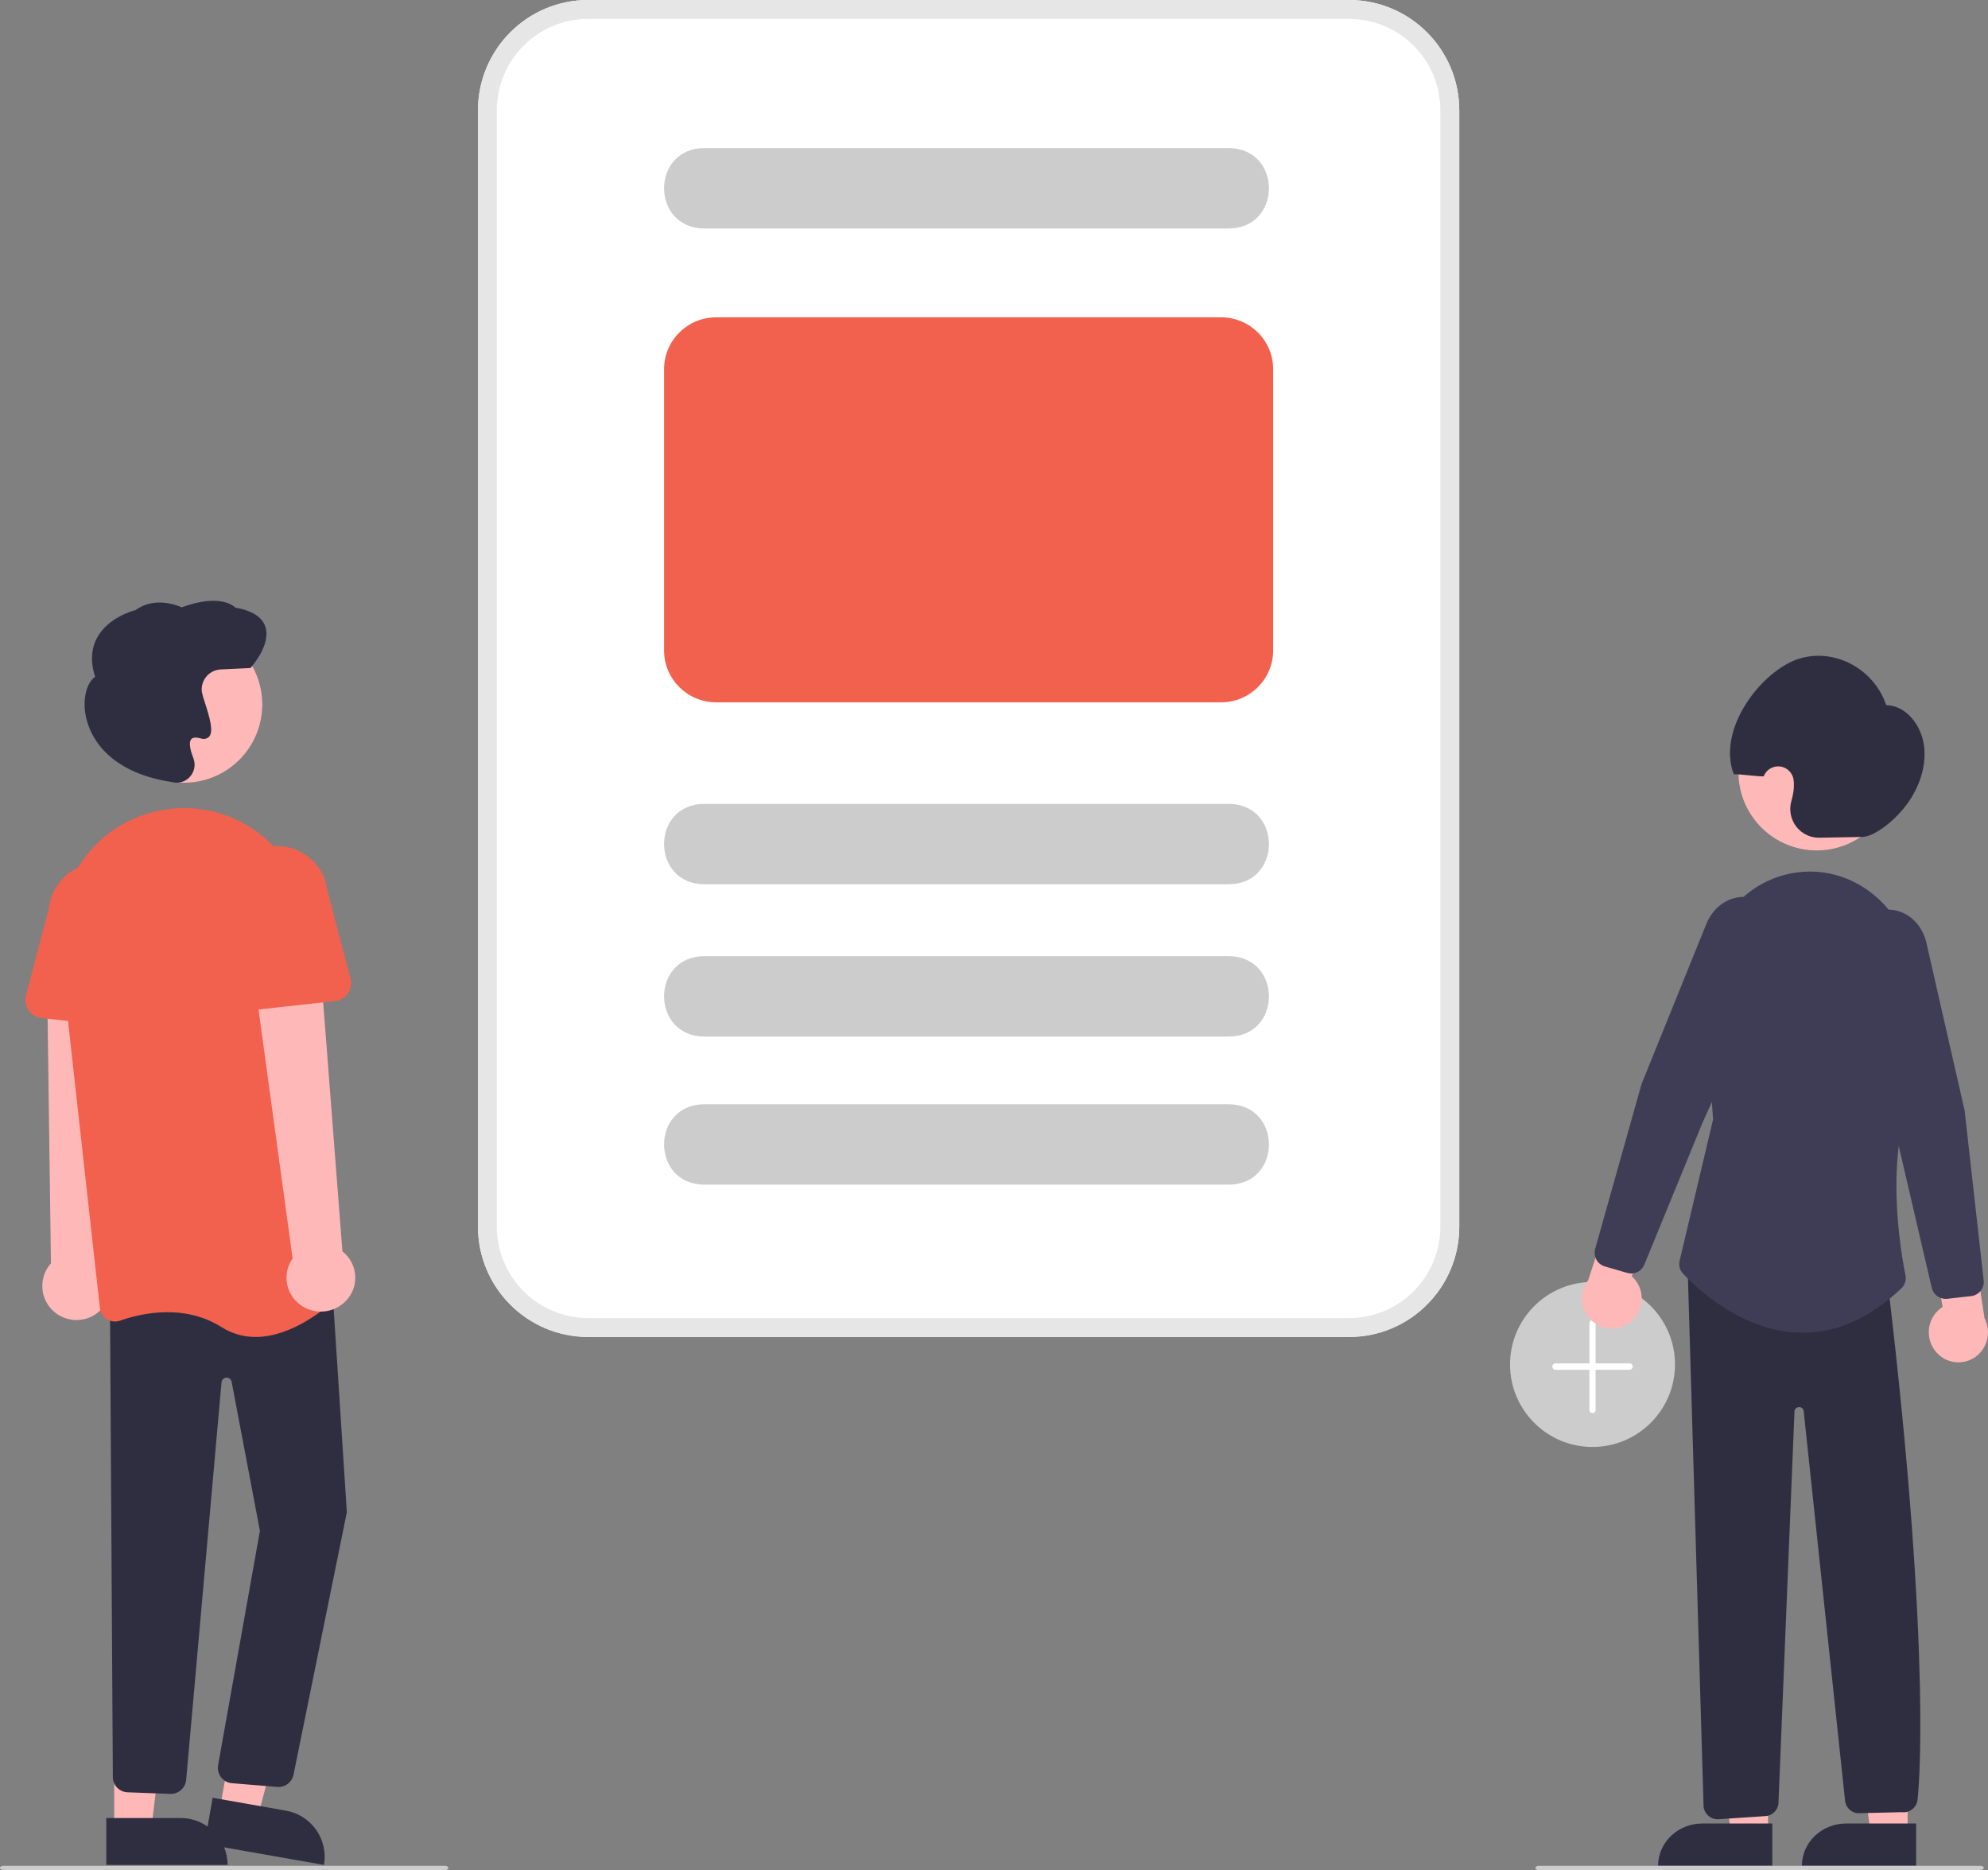 <?xml version="1.0" encoding="UTF-8"?> <svg xmlns="http://www.w3.org/2000/svg" xmlns:xlink="http://www.w3.org/1999/xlink" width="470px" height="442px" viewBox="0 0 470 442" version="1.1"><rect x="0" y="0" width="470" height="442" fill="#808080" stroke="none"/><title>undraw_blog_post_re_fy5x</title><g id="Page-1" stroke="none" stroke-width="1" fill="none" fill-rule="evenodd"><g id="blog-archief-input-driven-" transform="translate(-1065, -319)" fill-rule="nonzero"><g id="undraw_blog_post_re_fy5x" transform="translate(1065, 319)"><path d="M376.5,342 C365.73,342 357,333.27 357,322.5 C357,311.73 365.73,303 376.5,303 C387.27,303 396,311.73 396,322.5 C395.988,333.265 387.265,341.988 376.5,342 L376.5,342 Z" id="Path" fill="#CCCCCC"></path><path d="M385.269,322.241 L377.231,322.241 L377.231,312.759 C377.231,312.34 376.904,312 376.5,312 C376.096,312 375.769,312.34 375.769,312.759 L375.769,322.241 L367.731,322.241 C367.327,322.241 367,322.581 367,323 C367,323.419 367.327,323.759 367.731,323.759 L375.769,323.759 L375.769,333.241 C375.769,333.66 376.096,334 376.5,334 C376.904,334 377.231,333.66 377.231,333.241 L377.231,323.759 L385.269,323.759 C385.673,323.759 386,323.419 386,323 C386,322.581 385.673,322.241 385.269,322.241 Z" id="Path" fill="#FFFFFF"></path><polygon id="Path" fill="#FFB8B8" points="450.997 433 442.188 432.999 438 400 451 400.001"></polygon><path d="M436.432,431 L453,431 L453,441 L426,441 L426,441 C426,438.348 427.099,435.804 429.055,433.929 C431.012,432.054 433.665,431 436.432,431 Z" id="Path" fill="#2F2E41"></path><polygon id="Path" fill="#FFB8B8" points="417.997 433 409.188 432.999 405 400 418 400.001"></polygon><path d="M402.432,431 L419,431 L419,441 L392,441 L392,441 C392,438.348 393.099,435.804 395.055,433.929 C397.012,432.054 399.665,431 402.432,431 L402.432,431 Z" id="Path" fill="#2F2E41"></path><path d="M457.798,319.63 C456.418,318.081 455.783,315.989 456.066,313.918 C456.349,311.847 457.52,310.01 459.263,308.901 L456.638,292.981 L465.77,289 L469.167,311.536 C470.843,314.706 469.921,318.649 467.021,320.714 C464.12,322.779 460.158,322.314 457.798,319.63 L457.798,319.63 Z" id="Path" fill="#FFB8B8"></path><path d="M385.47,312.445 C387.1,311.153 388.075,309.203 388.133,307.12 C388.191,305.037 387.327,303.035 385.772,301.653 L391,286.441 L382.56,281 L375.478,302.586 C373.288,305.422 373.559,309.452 376.108,311.968 C378.658,314.483 382.68,314.688 385.47,312.445 L385.47,312.445 Z" id="Path" fill="#FFB8B8"></path><circle id="Oval" fill="#FFB8B8" cx="429.5" cy="182.5" r="18.5"></circle><path d="M385.656,301 C385.343,301 385.032,300.956 384.732,300.868 L379.418,299.333 C377.651,298.819 376.628,296.967 377.126,295.186 L388.092,256.22 L403.385,218.438 C404.905,214.682 408.082,212.219 411.676,212.01 C415.029,211.845 418.164,213.683 419.676,216.699 L419.676,216.699 C421.343,219.902 421.441,223.701 419.941,226.986 L402.559,265.242 L388.741,298.92 C388.226,300.178 387.008,301 385.656,301 Z" id="Path" fill="#3F3D56"></path><path d="M440.296,197.817 L430.137,197.999 C427.992,198.041 425.954,197.056 424.647,195.344 C423.34,193.632 422.92,191.397 423.516,189.324 C423.733,188.585 423.896,187.831 424.004,187.068 C424.118,186.237 424.14,185.395 424.07,184.558 C423.938,182.833 422.635,181.429 420.933,181.177 C419.23,180.925 417.581,181.89 416.958,183.504 L416.958,183.504 C415.25,183.529 411.612,182.969 409.904,182.993 C406.277,173.644 414.18,161.411 422.687,156.816 C431.36,152.132 442.618,156.897 445.942,166.66 C450.556,166.744 454.305,171.32 454.9,176.471 C455.494,181.622 453.387,187 450.163,190.948 C446.939,194.896 442.706,197.774 440.296,197.817 Z" id="Path" fill="#2F2E41"></path><path d="M406.067,430 C404.369,429.991 402.947,428.705 402.757,427.008 L399,300 L446.329,303.388 L446.366,303.694 C457.061,393.717 453.405,424.88 453.367,425.184 C453.314,426.115 452.878,426.982 452.163,427.577 C451.449,428.172 450.521,428.441 449.601,428.32 L439.141,428.572 C437.503,428.385 436.245,427.023 436.182,425.367 L426.409,333.376 C426.284,332.882 425.826,332.55 425.321,332.588 C424.802,332.586 424.354,332.954 424.253,333.466 L420.477,425.758 C420.561,427.537 419.242,429.07 417.479,429.243 L406.399,429.983 C406.289,429.994 406.178,430 406.067,430 L406.067,430 Z" id="Path" fill="#2F2E41"></path><path d="M426.166,315 C425.88,315 425.596,314.996 425.31,314.987 C411.593,314.575 400.863,304.214 397.901,301.048 C397.134,300.228 396.831,299.08 397.092,297.989 L405.005,264.568 L402.905,235.513 C402.239,227.356 405.098,219.304 410.761,213.389 C415.483,208.409 422.137,205.722 428.998,206.023 C442.35,206.659 452.884,218.574 452.979,233.149 C453.127,255.722 452.461,257.273 452.242,257.783 C445.579,273.31 449.218,295.105 450.492,301.415 C450.724,302.56 450.345,303.742 449.492,304.541 C442.164,311.484 434.319,315 426.166,315 Z" id="Path" fill="#3F3D56"></path><path d="M460.01,307 C458.428,306.999 457.055,305.92 456.703,304.399 L448.459,269.002 L437.411,228.543 C436.455,225.066 437.188,221.349 439.395,218.478 C441.417,215.766 444.868,214.48 448.205,215.195 C451.775,215.996 454.552,218.943 455.45,222.886 L464.477,262.505 L468.98,302.654 C469.182,304.487 467.845,306.137 465.988,306.349 L460.4,306.978 C460.27,306.993 460.14,307 460.01,307 Z" id="Path" fill="#3F3D56"></path><path d="M22.697,310.56 C24.66,309.22 25.926,307.083 26.154,304.724 C26.383,302.365 25.55,300.026 23.881,298.337 L27,229 L11.122,230.775 L12.044,298.597 C9.322,301.645 9.318,306.239 12.036,309.291 C14.754,312.343 19.334,312.888 22.697,310.56 Z" id="Path" fill="#FFB8B8"></path><polygon id="Path" fill="#FFB8B8" points="52 427.431 61.053 429 70 395.316 58.139 393"></polygon><path d="M49.096,427.313 L77.77,427.313 L77.77,438.391 L60.175,438.391 C57.237,438.391 54.419,437.224 52.341,435.147 C50.264,433.069 49.096,430.251 49.096,427.313 L49.096,427.313 Z" id="Path" fill="#2F2E41" transform="translate(63.433, 432.852) rotate(-170.029) translate(-63.433, -432.852) "></path><polygon id="Path" fill="#FFB8B8" points="27.001 432 35.81 432 40 397 27 397.001"></polygon><path d="M25.127,429.711 L53.801,429.711 L53.801,440.79 L36.206,440.79 C30.088,440.79 25.127,435.83 25.127,429.711 L25.127,429.711 L25.127,429.711 Z" id="Path" fill="#2F2E41" transform="translate(39.464, 435.25) rotate(179.997) translate(-39.464, -435.25) "></path><path d="M65.846,422.368 C65.704,422.368 65.562,422.36 65.421,422.343 L54.704,421.462 C53.718,421.346 52.823,420.831 52.227,420.037 C51.632,419.243 51.388,418.239 51.554,417.261 L61.449,361.833 L54.763,326.598 C54.65,326.006 54.118,325.588 53.516,325.618 C52.914,325.648 52.426,326.117 52.372,326.717 L44.013,420.699 C43.822,422.66 42.111,424.116 40.144,423.993 L30.048,423.617 C28.217,423.487 26.771,422.012 26.679,420.18 L26,307.539 L78.343,301 L82,357.437 L81.985,357.497 L69.367,419.6 C68.972,421.223 67.518,422.366 65.846,422.368 L65.846,422.368 Z" id="Path" fill="#2F2E41"></path><circle id="Oval" fill="#FFB8B8" cx="43.5" cy="166.5" r="18.5"></circle><path d="M60.434,316 C57.588,316.017 54.798,315.212 52.392,313.68 C43.579,308.126 33.569,310.334 28.386,312.144 C27.345,312.512 26.193,312.379 25.26,311.785 C24.338,311.201 23.731,310.224 23.612,309.132 L14.188,224.266 C12.609,210.047 21.104,196.679 34.387,192.479 L34.387,192.479 C34.886,192.321 35.393,192.171 35.909,192.03 C44.277,189.742 53.219,191.307 60.333,196.304 C67.579,201.356 72.235,209.383 73.049,218.228 L80.983,303.662 C81.092,304.783 80.674,305.891 79.852,306.655 C77.07,309.249 68.998,316 60.434,316 Z" id="Path" fill="#F2614D"></path><path d="M31.26,242.974 L9.806,240.618 C8.571,240.482 7.456,239.816 6.752,238.793 C6.048,237.77 5.825,236.491 6.14,235.29 L11.601,214.496 C12.352,208.003 18.221,203.343 24.721,204.076 C31.222,204.809 35.903,210.66 35.186,217.157 L35.997,238.57 C36.044,239.811 35.547,241.01 34.638,241.856 C33.728,242.702 32.495,243.11 31.26,242.974 L31.26,242.974 Z" id="Path" fill="#F2614D"></path><path d="M81.259,307.971 C83.054,306.415 84.056,304.156 83.998,301.801 C83.939,299.447 82.824,297.239 80.954,295.772 L75.634,227 L60,230.466 L69.177,297.44 C66.832,300.771 67.387,305.304 70.469,307.991 C73.552,310.677 78.187,310.669 81.259,307.971 L81.259,307.971 Z" id="Path" fill="#FFB8B8"></path><path d="M54.362,237.856 C53.452,237.01 52.956,235.811 53.003,234.57 L53.814,213.157 C53.098,206.66 57.778,200.809 64.279,200.076 C70.779,199.343 76.648,204.003 77.399,210.496 L82.86,231.29 C83.175,232.491 82.952,233.77 82.248,234.793 C81.544,235.816 80.429,236.482 79.194,236.617 L57.74,238.974 C56.505,239.111 55.272,238.702 54.362,237.856 L54.362,237.856 Z" id="Path" fill="#F2614D"></path><path d="M41.792,185 C41.467,185 41.142,184.962 40.825,184.888 L40.732,184.866 C24.631,182.424 21.072,173.178 20.291,169.317 C19.483,165.32 20.403,161.461 22.484,159.963 C21.349,156.413 21.531,153.265 23.026,150.603 C25.632,145.961 31.288,144.392 32.047,144.2 C36.564,140.896 41.969,143.101 42.952,143.549 C51.69,140.344 55.029,143.011 55.633,143.607 C59.539,144.302 61.92,145.798 62.71,148.054 C64.195,152.29 59.5,157.559 59.299,157.781 L59.195,157.896 L52.201,158.227 C50.859,158.29 49.607,158.915 48.757,159.947 C47.906,160.978 47.537,162.319 47.741,163.635 L47.741,163.635 C47.931,164.475 48.17,165.303 48.458,166.115 C49.652,169.816 50.547,172.977 49.393,174.179 C48.859,174.654 48.099,174.784 47.435,174.515 C46.342,174.226 45.599,174.286 45.229,174.696 C44.655,175.331 44.83,176.939 45.723,179.224 C46.294,180.696 45.993,182.361 44.943,183.546 C44.158,184.464 43.006,184.995 41.792,185 Z" id="Path" fill="#2F2E41"></path><path d="M105.254,442 L0.746,442 C0.334,442 0,441.776 0,441.5 C0,441.224 0.334,441 0.746,441 L105.254,441 C105.666,441 106,441.224 106,441.5 C106,441.776 105.666,442 105.254,442 Z" id="Path" fill="#CCCCCC"></path><path d="M468.254,442 L363.746,442 C363.334,442 363,441.776 363,441.5 C363,441.224 363.334,441 363.746,441 L468.254,441 C468.666,441 469,441.224 469,441.5 C469,441.776 468.666,442 468.254,442 Z" id="Path" fill="#CCCCCC"></path><path d="M318.974,316 L139.026,316 C124.659,315.984 113.016,304.315 113,289.915 L113,26.085 C113.016,11.685 124.659,0.016 139.026,0 L318.974,0 C333.341,0.016 344.984,11.685 345,26.085 L345,289.915 C344.984,304.315 333.341,315.984 318.974,316 Z" id="Path" fill="#FFFFFF"></path><path d="M290.484,209 L166.517,209 C153.854,208.94 153.801,190.065 166.518,190 L290.484,190 C303.138,190.058 303.206,208.935 290.484,209 Z" id="Path" fill="#CCCCCC"></path><path d="M290.484,54 L166.517,54 C153.854,53.94 153.801,35.065 166.518,35 L290.484,35 C303.138,35.058 303.206,53.935 290.484,54 Z" id="Path" fill="#CCCCCC"></path><path d="M290.484,245 L166.517,245 C153.854,244.94 153.801,226.065 166.518,226 L290.484,226 C303.138,226.058 303.206,244.935 290.484,245 Z" id="Path" fill="#CCCCCC"></path><path d="M290.484,280 L166.517,280 C153.854,279.94 153.801,261.065 166.518,261 L290.484,261 C303.138,261.058 303.206,279.935 290.484,280 Z" id="Path" fill="#CCCCCC"></path><path d="M288.689,166 L169.311,166 C162.515,165.992 157.008,160.514 157,153.753 L157,87.247 C157.008,80.486 162.515,75.008 169.311,75 L288.689,75 C295.485,75.008 300.992,80.486 301,87.247 L301,153.753 C300.992,160.514 295.485,165.992 288.689,166 Z" id="Path" fill="#F2614D"></path><path d="M318.974,316 L139.026,316 C124.659,315.984 113.016,304.315 113,289.915 L113,26.085 C113.016,11.685 124.659,0.016 139.026,0 L318.974,0 C333.341,0.016 344.984,11.685 345,26.085 L345,289.915 C344.984,304.315 333.341,315.984 318.974,316 Z M139.026,4.472 C127.122,4.485 117.475,14.154 117.462,26.085 L117.462,289.915 C117.475,301.846 127.122,311.515 139.026,311.528 L318.974,311.528 C330.878,311.515 340.525,301.846 340.538,289.915 L340.538,26.085 C340.525,14.154 330.878,4.485 318.974,4.472 L139.026,4.472 Z" id="Shape" fill="#E6E6E6"></path></g></g></g></svg> 